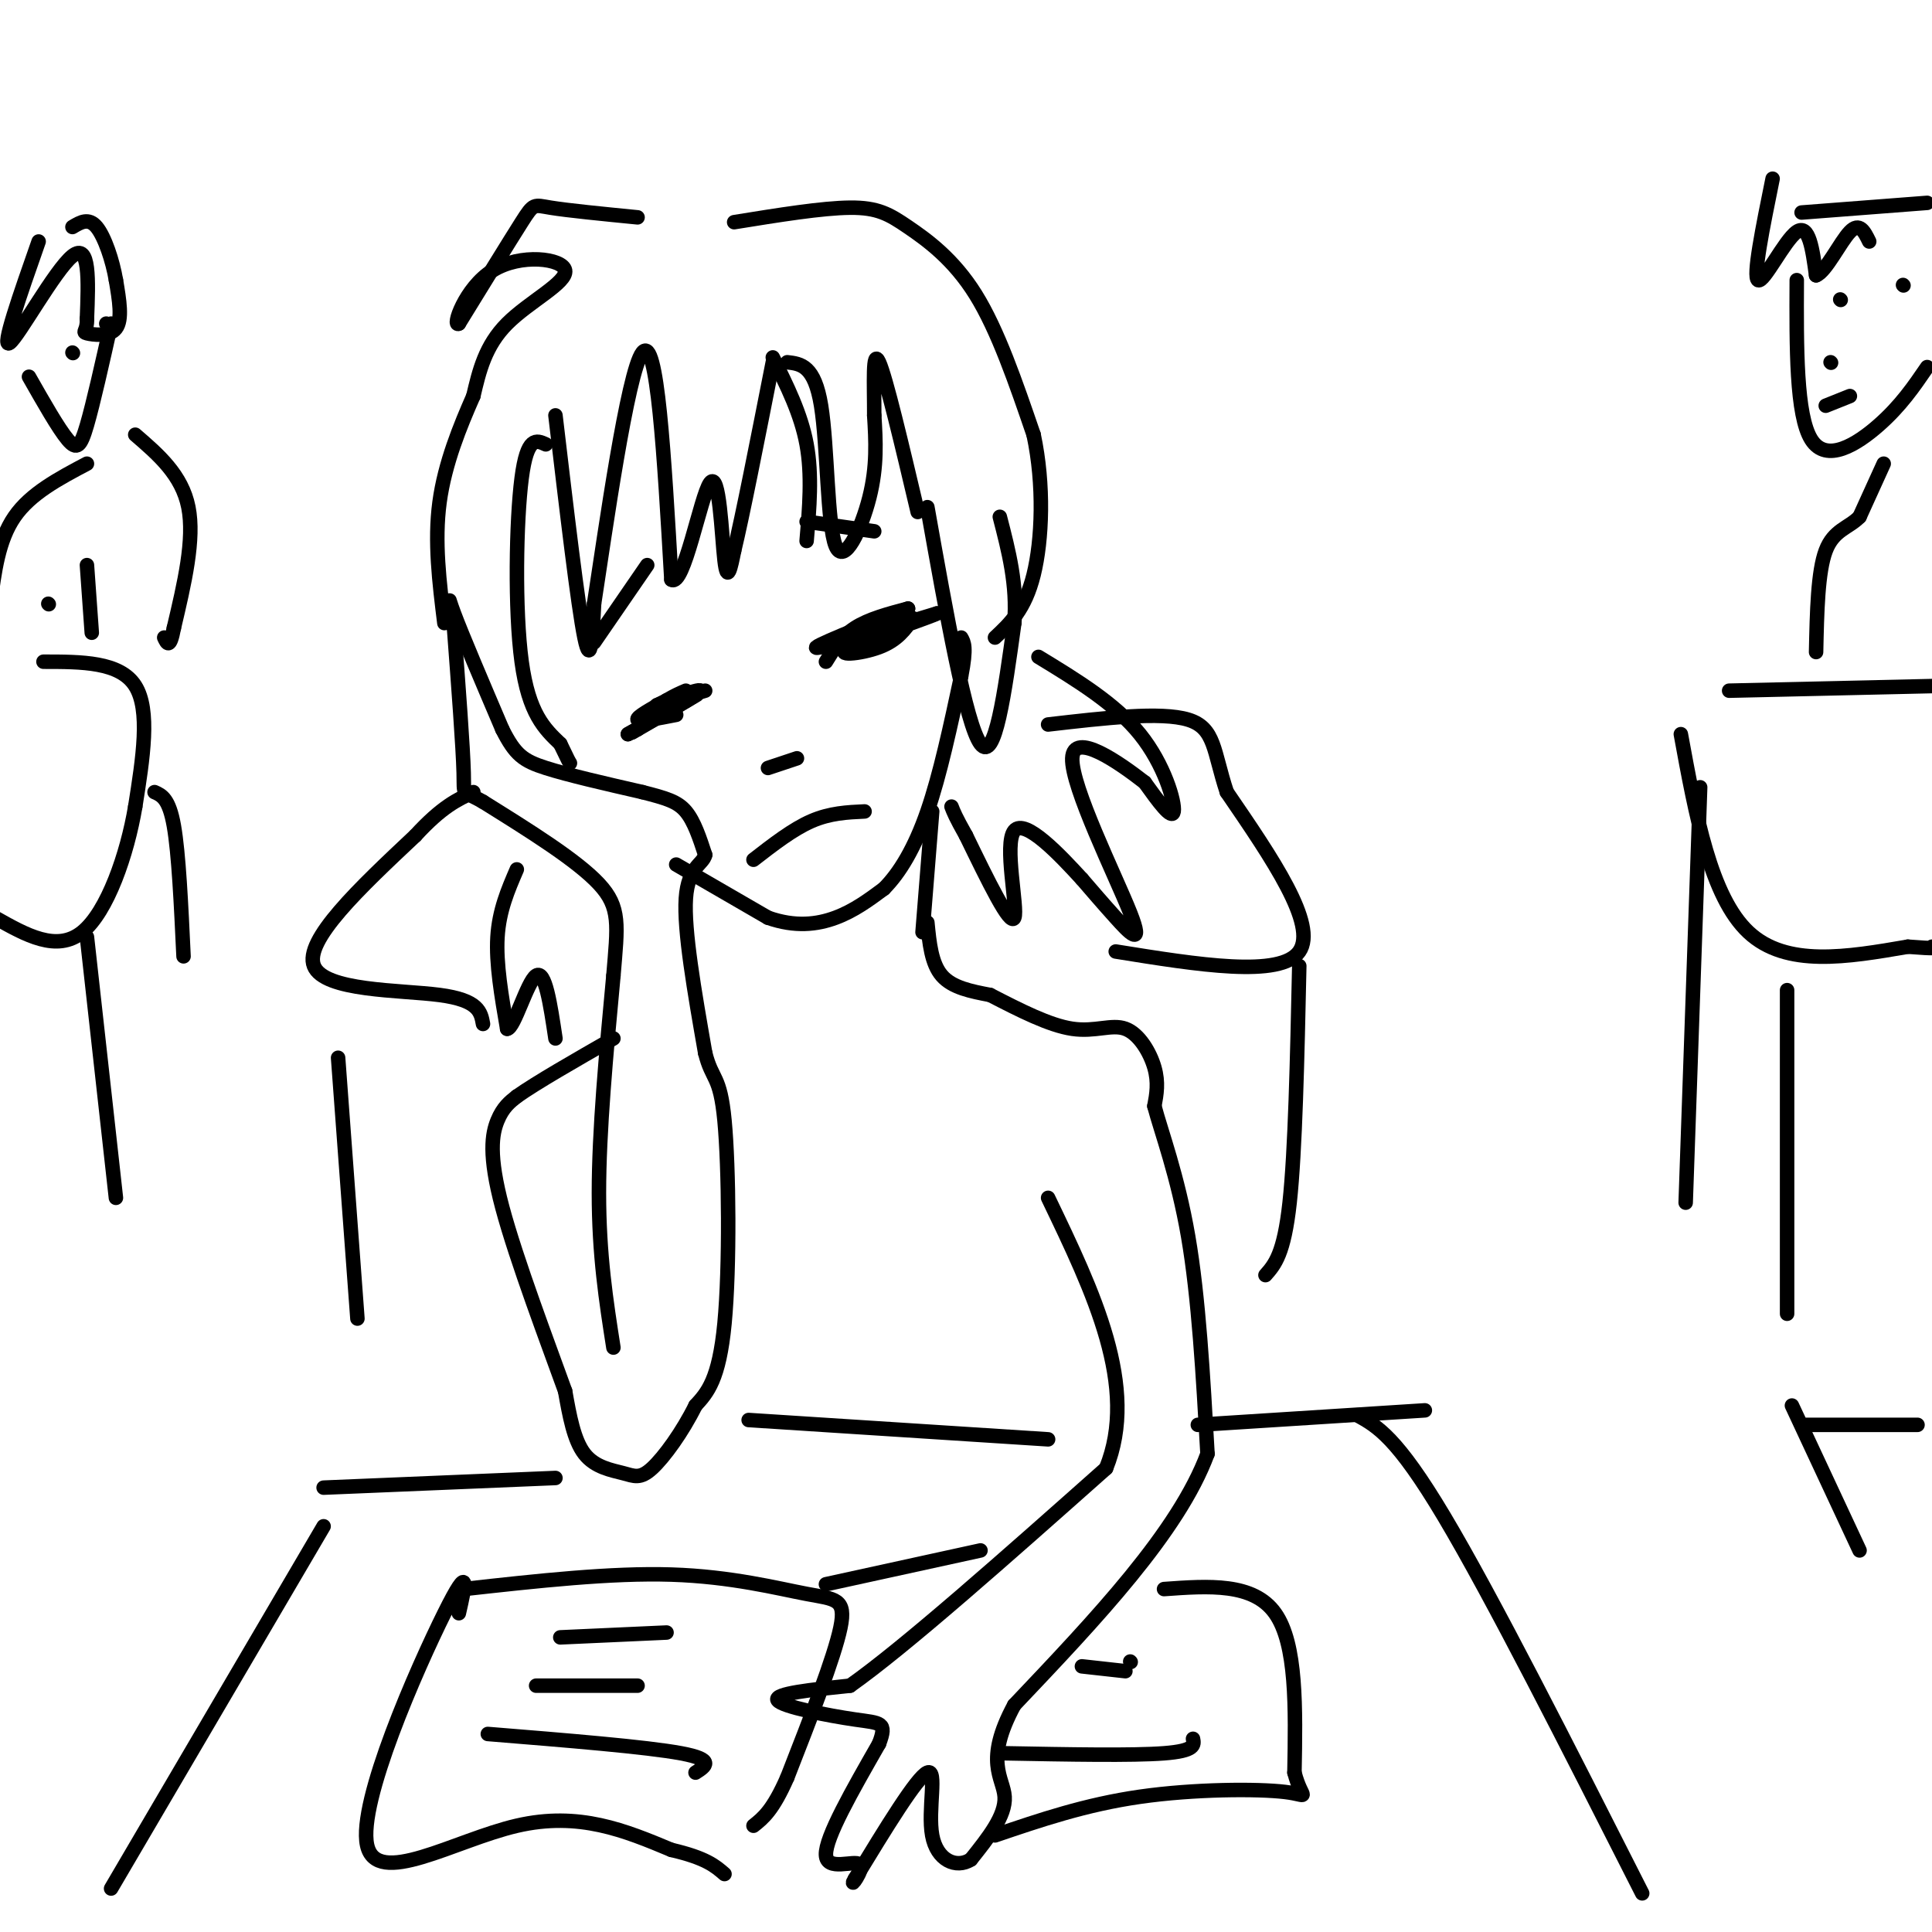 <svg viewBox='0 0 400 400' version='1.1' xmlns='http://www.w3.org/2000/svg' xmlns:xlink='http://www.w3.org/1999/xlink'><g fill='none' stroke='rgb(0,0,0)' stroke-width='3' stroke-linecap='round' stroke-linejoin='round'><path d='M127,279c-1.500,-9.583 -3.000,-19.167 -3,-32c0.000,-12.833 1.500,-28.917 3,-45'/><path d='M127,202c0.867,-10.467 1.533,-14.133 -3,-19c-4.533,-4.867 -14.267,-10.933 -24,-17'/><path d='M100,166c-4.533,-2.644 -3.867,-0.756 -4,-6c-0.133,-5.244 -1.067,-17.622 -2,-30'/><path d='M94,130c-0.756,-6.400 -1.644,-7.400 0,-3c1.644,4.400 5.822,14.200 10,24'/><path d='M104,151c2.667,5.289 4.333,6.511 9,8c4.667,1.489 12.333,3.244 20,5'/><path d='M133,164c4.933,1.267 7.267,1.933 9,4c1.733,2.067 2.867,5.533 4,9'/><path d='M146,177c-0.444,1.978 -3.556,2.422 -4,9c-0.444,6.578 1.778,19.289 4,32'/><path d='M146,218c1.452,5.821 3.083,4.375 4,14c0.917,9.625 1.119,30.321 0,42c-1.119,11.679 -3.560,14.339 -6,17'/><path d='M144,291c-2.718,5.491 -6.512,10.719 -9,13c-2.488,2.281 -3.670,1.614 -6,1c-2.330,-0.614 -5.809,-1.175 -8,-4c-2.191,-2.825 -3.096,-7.912 -4,-13'/><path d='M117,288c-3.452,-9.595 -10.083,-27.083 -13,-38c-2.917,-10.917 -2.119,-15.262 -1,-18c1.119,-2.738 2.560,-3.869 4,-5'/><path d='M107,227c4.000,-2.833 12.000,-7.417 20,-12'/><path d='M115,86c2.333,19.750 4.667,39.500 6,46c1.333,6.500 1.667,-0.250 2,-7'/><path d='M123,125c2.267,-14.733 6.933,-48.067 10,-52c3.067,-3.933 4.533,21.533 6,47'/><path d='M139,120c2.583,1.774 6.042,-17.292 8,-20c1.958,-2.708 2.417,10.940 3,16c0.583,5.060 1.292,1.530 2,-2'/><path d='M152,114c1.667,-6.833 4.833,-22.917 8,-39'/><path d='M160,74c2.917,5.833 5.833,11.667 7,18c1.167,6.333 0.583,13.167 0,20'/><path d='M163,75c2.821,0.327 5.643,0.655 7,9c1.357,8.345 1.250,24.708 3,29c1.750,4.292 5.357,-3.488 7,-10c1.643,-6.512 1.321,-11.756 1,-17'/><path d='M181,86c0.022,-6.467 -0.422,-14.133 1,-11c1.422,3.133 4.711,17.067 8,31'/><path d='M113,92c-1.933,-0.889 -3.867,-1.778 -5,7c-1.133,8.778 -1.467,27.222 0,38c1.467,10.778 4.733,13.889 8,17'/><path d='M116,154c1.667,3.500 1.833,3.750 2,4'/><path d='M140,179c0.000,0.000 19.000,11.000 19,11'/><path d='M159,190c5.622,1.978 10.178,1.422 14,0c3.822,-1.422 6.911,-3.711 10,-6'/><path d='M183,184c3.244,-3.244 6.356,-8.356 9,-16c2.644,-7.644 4.822,-17.822 7,-28'/><path d='M199,140c1.167,-6.000 0.583,-7.000 0,-8'/><path d='M171,137c1.583,-2.583 3.167,-5.167 6,-7c2.833,-1.833 6.917,-2.917 11,-4'/><path d='M188,126c-3.622,1.467 -18.178,7.133 -19,8c-0.822,0.867 12.089,-3.067 25,-7'/><path d='M194,127c-0.476,0.429 -14.167,5.000 -18,7c-3.833,2.000 2.190,1.429 6,0c3.810,-1.429 5.405,-3.714 7,-6'/><path d='M146,143c0.000,0.000 -10.000,3.000 -10,3'/><path d='M136,146c1.111,-0.600 8.889,-3.600 9,-3c0.111,0.600 -7.444,4.800 -15,9'/><path d='M130,152c1.311,-0.689 12.089,-6.911 14,-8c1.911,-1.089 -5.044,2.956 -12,7'/><path d='M132,151c-2.000,1.167 -1.000,0.583 0,0'/><path d='M140,148c-3.833,0.750 -7.667,1.500 -8,1c-0.333,-0.500 2.833,-2.250 6,-4'/><path d='M138,145c1.667,-1.000 2.833,-1.500 4,-2'/><path d='M134,117c0.000,0.000 -11.000,16.000 -11,16'/><path d='M167,108c0.000,0.000 14.000,2.000 14,2'/><path d='M159,159c0.000,0.000 6.000,-2.000 6,-2'/><path d='M156,178c4.083,-3.167 8.167,-6.333 12,-8c3.833,-1.667 7.417,-1.833 11,-2'/><path d='M132,45c-7.222,-0.711 -14.444,-1.422 -18,-2c-3.556,-0.578 -3.444,-1.022 -6,3c-2.556,4.022 -7.778,12.511 -13,21'/><path d='M95,67c-1.504,0.885 1.236,-7.402 7,-11c5.764,-3.598 14.552,-2.507 15,0c0.448,2.507 -7.443,6.431 -12,11c-4.557,4.569 -5.778,9.785 -7,15'/><path d='M98,82c-2.689,6.111 -5.911,13.889 -7,22c-1.089,8.111 -0.044,16.556 1,25'/><path d='M107,180c-1.833,4.250 -3.667,8.500 -4,14c-0.333,5.500 0.833,12.250 2,19'/><path d='M105,213c1.467,-0.067 4.133,-9.733 6,-11c1.867,-1.267 2.933,5.867 4,13'/><path d='M152,46c9.131,-1.476 18.262,-2.952 24,-3c5.738,-0.048 8.083,1.333 12,4c3.917,2.667 9.405,6.619 14,14c4.595,7.381 8.298,18.190 12,29'/><path d='M214,90c2.222,10.378 1.778,21.822 0,29c-1.778,7.178 -4.889,10.089 -8,13'/><path d='M192,105c4.000,22.500 8.000,45.000 11,49c3.000,4.000 5.000,-10.500 7,-25'/><path d='M210,129c0.667,-7.833 -1.167,-14.917 -3,-22'/><path d='M215,136c7.956,4.844 15.911,9.689 21,16c5.089,6.311 7.311,14.089 7,16c-0.311,1.911 -3.156,-2.044 -6,-6'/><path d='M237,162c-5.078,-3.959 -14.774,-10.855 -15,-5c-0.226,5.855 9.016,24.461 12,32c2.984,7.539 -0.290,4.011 -3,1c-2.710,-3.011 -4.855,-5.506 -7,-8'/><path d='M224,182c-4.369,-4.774 -11.792,-12.708 -14,-10c-2.208,2.708 0.798,16.060 0,18c-0.798,1.940 -5.399,-7.530 -10,-17'/><path d='M200,173c-2.167,-3.833 -2.583,-4.917 -3,-6'/><path d='M193,168c0.000,0.000 -2.000,25.000 -2,25'/><path d='M192,191c0.417,4.250 0.833,8.500 3,11c2.167,2.500 6.083,3.250 10,4'/><path d='M205,206c6.119,3.149 12.238,6.298 17,7c4.762,0.702 8.167,-1.042 11,0c2.833,1.042 5.095,4.869 6,8c0.905,3.131 0.452,5.565 0,8'/><path d='M239,229c1.378,5.244 4.822,14.356 7,27c2.178,12.644 3.089,28.822 4,45'/><path d='M250,301c-6.000,16.167 -23.000,34.083 -40,52'/><path d='M210,353c-6.356,11.733 -2.244,15.067 -2,19c0.244,3.933 -3.378,8.467 -7,13'/><path d='M201,385c-3.012,1.917 -7.042,0.208 -8,-5c-0.958,-5.208 1.155,-13.917 -1,-13c-2.155,0.917 -8.577,11.458 -15,22'/><path d='M177,389c-1.548,2.571 2.083,-2.000 1,-3c-1.083,-1.000 -6.881,1.571 -7,-2c-0.119,-3.571 5.440,-13.286 11,-23'/><path d='M182,361c1.702,-4.488 0.458,-4.208 -5,-5c-5.458,-0.792 -15.131,-2.655 -16,-4c-0.869,-1.345 7.065,-2.173 15,-3'/><path d='M176,349c11.333,-8.000 32.167,-26.500 53,-45'/><path d='M229,304c6.833,-16.833 -2.583,-36.417 -12,-56'/><path d='M67,308c0.000,0.000 48.000,-2.000 48,-2'/><path d='M155,294c0.000,0.000 62.000,4.000 62,4'/><path d='M248,295c0.000,0.000 47.000,-3.000 47,-3'/><path d='M281,293c4.083,2.250 8.167,4.500 18,21c9.833,16.500 25.417,47.250 41,78'/><path d='M67,316c0.000,0.000 -44.000,75.000 -44,75'/><path d='M95,334c1.274,-5.577 2.548,-11.155 -3,0c-5.548,11.155 -17.917,39.042 -16,48c1.917,8.958 18.119,-1.012 31,-4c12.881,-2.988 22.440,1.006 32,5'/><path d='M139,383c7.167,1.667 9.083,3.333 11,5'/><path d='M96,329c15.280,-1.696 30.560,-3.393 43,-3c12.440,0.393 22.042,2.875 28,4c5.958,1.125 8.274,0.893 7,7c-1.274,6.107 -6.137,18.554 -11,31'/><path d='M163,368c-3.000,6.833 -5.000,8.417 -7,10'/><path d='M171,328c0.000,0.000 32.000,-7.000 32,-7'/><path d='M241,329c9.250,-0.667 18.500,-1.333 23,5c4.500,6.333 4.250,19.667 4,33'/><path d='M268,367c1.595,6.048 3.583,4.667 -2,4c-5.583,-0.667 -18.738,-0.619 -30,1c-11.262,1.619 -20.631,4.810 -30,8'/><path d='M101,359c16.417,1.333 32.833,2.667 40,4c7.167,1.333 5.083,2.667 3,4'/><path d='M111,349c0.000,0.000 21.000,0.000 21,0'/><path d='M116,339c0.000,0.000 22.000,-1.000 22,-1'/><path d='M208,363c13.250,0.250 26.500,0.500 33,0c6.500,-0.500 6.250,-1.750 6,-3'/><path d='M224,345c0.000,0.000 9.000,1.000 9,1'/><path d='M234,344c0.000,0.000 0.100,0.100 0.1,0.1'/><path d='M231,197c17.083,2.750 34.167,5.500 38,0c3.833,-5.500 -5.583,-19.250 -15,-33'/><path d='M254,164c-2.822,-8.511 -2.378,-13.289 -8,-15c-5.622,-1.711 -17.311,-0.356 -29,1'/><path d='M100,212c-0.444,-2.467 -0.889,-4.933 -9,-6c-8.111,-1.067 -23.889,-0.733 -26,-6c-2.111,-5.267 9.444,-16.133 21,-27'/><path d='M86,173c5.500,-6.000 8.750,-7.500 12,-9'/><path d='M348,152c3.083,16.833 6.167,33.667 14,41c7.833,7.333 20.417,5.167 33,3'/><path d='M395,196c6.333,0.500 5.667,0.250 5,0'/><path d='M358,143c0.000,0.000 44.000,-1.000 44,-1'/><path d='M371,291c0.000,0.000 14.000,30.000 14,30'/><path d='M374,295c0.000,0.000 23.000,0.000 23,0'/><path d='M352,163c0.000,0.000 -3.000,86.000 -3,86'/><path d='M370,205c0.000,0.000 0.000,67.000 0,67'/><path d='M269,200c-0.417,19.167 -0.833,38.333 -2,49c-1.167,10.667 -3.083,12.833 -5,15'/><path d='M70,219c0.000,0.000 4.000,54.000 4,54'/><path d='M372,58c-0.067,14.000 -0.133,28.000 3,33c3.133,5.000 9.467,1.000 14,-3c4.533,-4.000 7.267,-8.000 10,-12'/><path d='M381,62c0.000,0.000 0.100,0.100 0.1,0.1'/><path d='M394,59c0.000,0.000 0.100,0.100 0.1,0.1'/><path d='M379,75c0.000,0.000 0.100,0.100 0.1,0.1'/><path d='M378,84c0.000,0.000 5.000,-2.000 5,-2'/><path d='M367,37c-2.067,10.178 -4.133,20.356 -3,21c1.133,0.644 5.467,-8.244 8,-10c2.533,-1.756 3.267,3.622 4,9'/><path d='M376,57c2.000,-0.689 5.000,-6.911 7,-9c2.000,-2.089 3.000,-0.044 4,2'/><path d='M373,44c0.000,0.000 26.000,-2.000 26,-2'/><path d='M390,96c0.000,0.000 -5.000,11.000 -5,11'/><path d='M385,107c-2.244,2.333 -5.356,2.667 -7,7c-1.644,4.333 -1.822,12.667 -2,21'/><path d='M9,137c7.917,0.000 15.833,0.000 19,5c3.167,5.000 1.583,15.000 0,25'/><path d='M28,167c-1.644,9.800 -5.756,21.800 -11,26c-5.244,4.200 -11.622,0.600 -18,-3'/><path d='M18,194c0.000,0.000 6.000,54.000 6,54'/><path d='M32,164c1.500,0.667 3.000,1.333 4,7c1.000,5.667 1.500,16.333 2,27'/><path d='M6,78c3.044,5.356 6.089,10.711 8,13c1.911,2.289 2.689,1.511 4,-3c1.311,-4.511 3.156,-12.756 5,-21'/><path d='M15,73c0.000,0.000 0.100,0.100 0.1,0.1'/><path d='M22,67c0.000,0.000 0.100,0.100 0.1,0.1'/><path d='M8,50c-3.911,11.156 -7.822,22.311 -6,21c1.822,-1.311 9.378,-15.089 13,-18c3.622,-2.911 3.311,5.044 3,13'/><path d='M18,66c0.107,2.631 -1.125,2.708 0,3c1.125,0.292 4.607,0.798 6,-1c1.393,-1.798 0.696,-5.899 0,-10'/><path d='M24,58c-0.667,-4.000 -2.333,-9.000 -4,-11c-1.667,-2.000 -3.333,-1.000 -5,0'/><path d='M28,90c4.833,4.167 9.667,8.333 11,15c1.333,6.667 -0.833,15.833 -3,25'/><path d='M36,130c-0.833,4.500 -1.417,3.250 -2,2'/><path d='M18,96c-5.833,3.083 -11.667,6.167 -15,11c-3.333,4.833 -4.167,11.417 -5,18'/><path d='M18,117c0.000,0.000 1.000,14.000 1,14'/><path d='M10,125c0.000,0.000 0.100,0.100 0.1,0.1'/></g>
</svg>